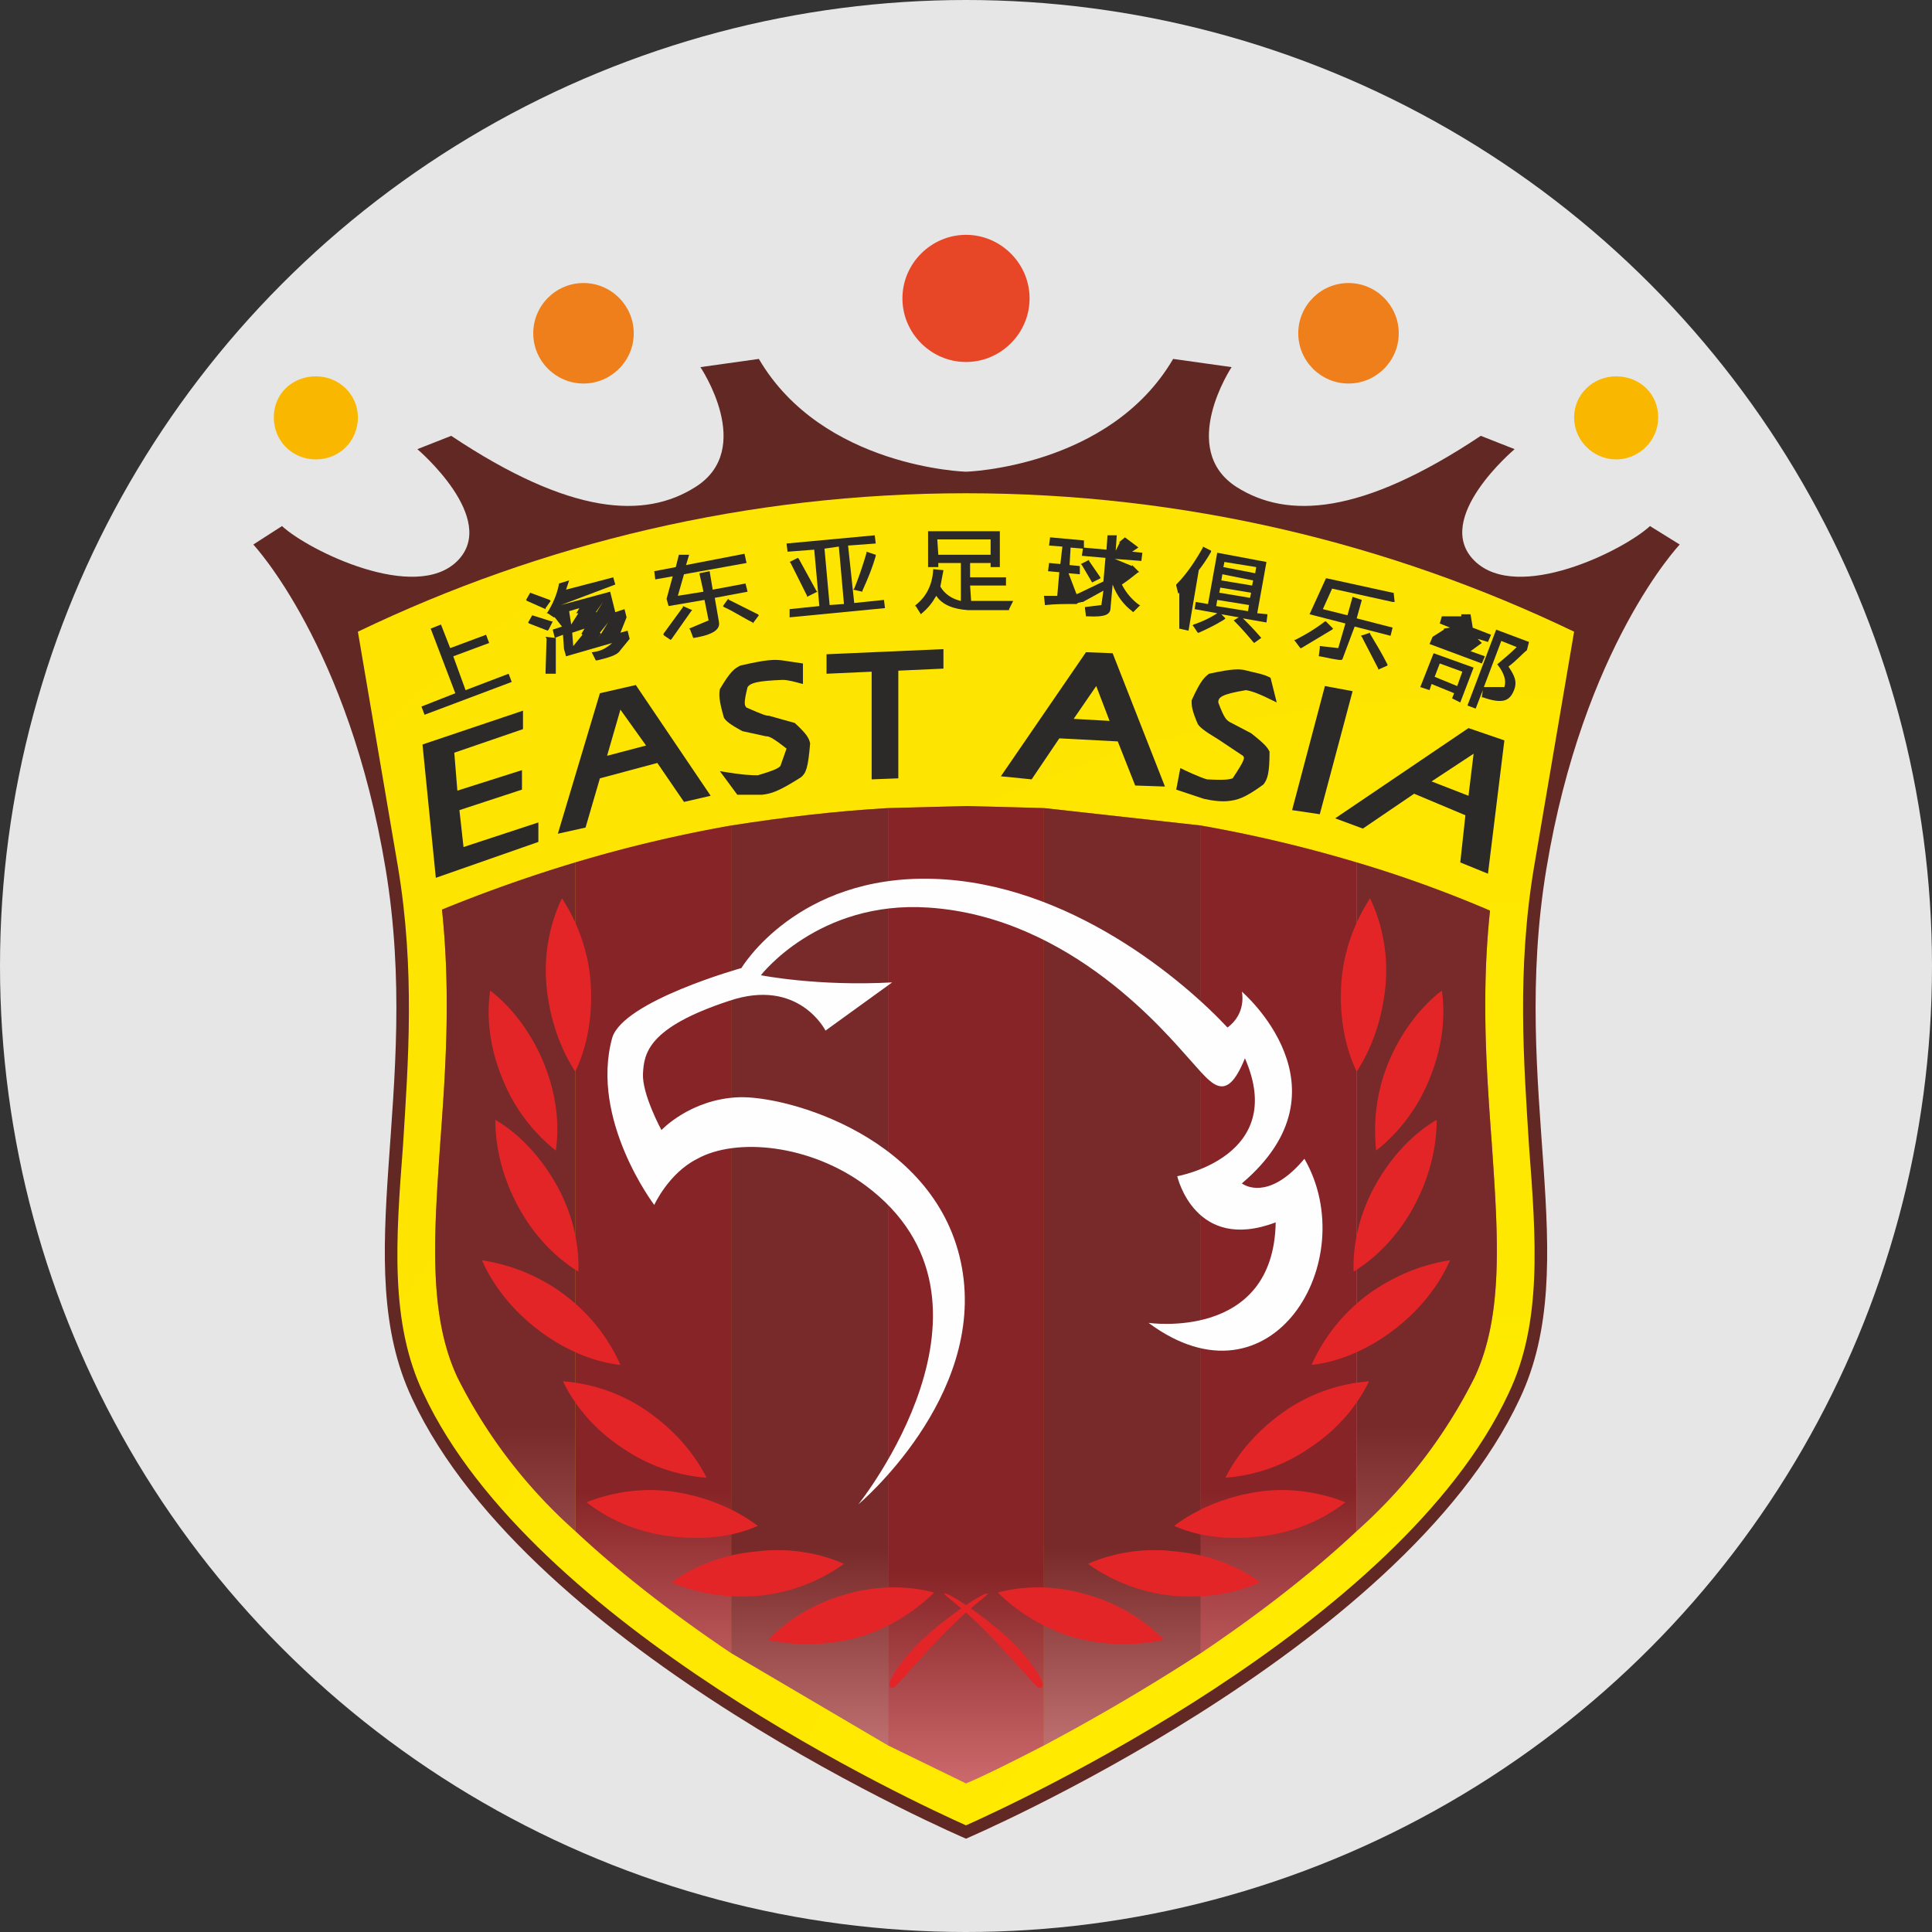 <?xml version="1.0" encoding="UTF-8"?>
<svg xmlns="http://www.w3.org/2000/svg" xmlns:xlink="http://www.w3.org/1999/xlink" width="40" height="40" viewBox="0 0 1.884 1.884" shape-rendering="geometrirecision" image-rendering="optimizeQuality" fill-rule="evenodd" xmlns:v="https://vecta.io/nano"><rect x="0" y="0" width="1.884" height="1.884" fill="#333333" stroke="none"/><style><![CDATA[.S{fill-opacity:.502}.T{fill:#e31e24}.U{fill:#c52829}]]></style><defs><radialGradient id="A" gradientUnits="SpaceOnUse" gradientTransform="matrix(1.006 -0.877 0.877 1.006 -1 1)" cx=".942" cy="1.131" r="8.085" fx=".942" fy="1.131"><stop offset="0" stop-color="#ffed00"/><stop offset="1" stop-color="#f7a707"/></radialGradient><linearGradient id="B" gradientUnits="SpaceOnUse" x1="1.247" y1="1.612" x2="1.247" y2="0.805"><stop offset="0" stop-color="#2b2a29"/><stop offset=".502" stop-color="#fefefe"/><stop offset="1" stop-color="#2b2a29"/></linearGradient><linearGradient id="C" gradientUnits="SpaceOnUse" x1="0.493" y1="1.493" x2="0.493" y2="0.841"><stop offset="0" stop-color="#2b2a29"/><stop offset=".502" stop-color="#9e9e9f"/><stop offset="1" stop-color="#2b2a29"/></linearGradient><linearGradient id="D" gradientUnits="SpaceOnUse" x1="0.942" y1="1.739" x2="0.942" y2="0.786"><stop offset="0" stop-color="#2b2a29"/><stop offset=".349" stop-color="#fefefe"/><stop offset=".651" stop-color="#fefefe"/><stop offset="1" stop-color="#2b2a29"/></linearGradient><linearGradient id="E" xlink:href="#D" x1="0.79" y1="1.702" x2="0.79" y2="0.788"/><linearGradient id="F" xlink:href="#D" x1="1.094" y1="1.702" x2="1.094" y2="0.788"/><linearGradient id="G" xlink:href="#B" x1="0.637" x2="0.637"/><linearGradient id="H" xlink:href="#C" x1="1.391" x2="1.391"/><path id="I" d="M.942.786L.866.788v.914l.076.037c.017-.007.043-.02.076-.037V.788L.942.786z"/><path id="J" d="M.713.805v.807l.153.09V.788C.814.791.764.797.713.805z"/><path id="K" d="M.561.841v.652c.047.044.1.084.152.119V.805a1.34 1.34 0 0 0-.152.036z"/><path id="L" d="M.431.887c.009.086.003.163-.002.232-.006.088-.011.164.017.224a.5.5 0 0 0 .115.15V.841a1.43 1.43 0 0 0-.13.046z"/><path id="M" d="M1.018.788v.914a2.04 2.04 0 0 0 .153-.09V.805L1.018.788z"/><path id="N" d="M1.171 1.612c.052-.035.105-.075.152-.119V.841a1.34 1.34 0 0 0-.152-.036v.807z"/><path id="O" d="M1.438 1.343c.028-.06.023-.136.017-.224-.005-.069-.011-.146-.002-.231-.042-.018-.086-.034-.13-.047v.652a.5.5 0 0 0 .115-.15z"/></defs><circle cx=".942" cy=".942" r=".942" fill="#e6e6e6"/><g fill-rule="nonzero"><path d="M1.508.847c.036-.217.13-.316.13-.316L1.609.513c-.026.024-.129.075-.171.034s.039-.109.039-.109L1.444.425c-.117.078-.189.081-.238.05-.058-.037-.005-.117-.005-.117L1.144.35C1.082.456.942.46.942.46S.802.456.74.35L.683.358s.054.08-.005.117C.629.506.557.503.44.425L.407.438s.08.068.039.109S.301.537.275.513L.247.531S.34.63.376.847s-.037.384.026.517c.116.248.54.429.54.429s.424-.181.54-.429c.063-.133-.01-.3.026-.517z" fill="#622823"/><path d="M1.004.291c0 .034-.028.062-.062.062S.88.325.88.291.908.229.942.229s.062.028.062.062z" fill="#e74726"/><path d="M.618.325c0 .027-.022.049-.049.049S.52.352.52.325.542.276.569.276.618.298.618.325z" fill="#ef7f1a"/><path d="M.349.407C.349.43.331.448.308.448S.267.43.267.407.285.367.308.367s.041.018.041.04z" fill="#fab700"/><path d="M1.266.325c0 .027.022.049.049.049s.049-.022.049-.049-.022-.049-.049-.049-.049.022-.049.049z" fill="#ef7f1a"/><path d="M1.535.407c0 .023.019.041.041.041s.041-.018.041-.041-.018-.04-.041-.04-.041.018-.041.04z" fill="#fab700"/><path d="M1.535.616C1.356.53 1.155.481.942.481S.528.53.349.616l.039.229c.017.101.01.192.005.272-.007.092-.013.173.02.242.106.227.482.4.529.421.047-.021.423-.194.529-.421.033-.069.027-.15.02-.242-.005-.08-.012-.171.005-.272l.039-.229z" fill="url(#A)"/><use xlink:href="#I" class="T"/><use xlink:href="#J" class="U"/><use xlink:href="#K" class="T"/><g class="U"><use xlink:href="#L"/><use xlink:href="#M"/></g><use xlink:href="#N" class="T"/><use xlink:href="#O" class="U"/><use xlink:href="#I" fill="url(#D)" class="S"/><use xlink:href="#J" fill="url(#E)" class="S"/><use xlink:href="#K" fill="url(#G)" class="S"/><use xlink:href="#L" fill="url(#C)" class="S"/><use xlink:href="#M" fill="url(#F)" class="S"/><use xlink:href="#N" fill="url(#B)" class="S"/><use xlink:href="#O" fill="url(#H)" class="S"/><path d="M.638 1.175s-.063-.083-.041-.163C.608.976.723.944.723.944S.777.853.91.857s.245.1.287.145c.019-.014.014-.035.014-.035s.11.094 0 .187c.007.005.03.013.061-.024.057.099-.032.249-.152.16 0 0 .122.018.124-.098-.079.03-.096-.045-.096-.045s.108-.019.066-.115c-.019.047-.033.024-.054.001S1.045.894.905.885C.798.878.742.951.742.951S.797.962.87.958l-.065.047S.779.953.711.976c-.079.026-.083.051-.084.071s.018.055.018.055.028-.03.075-.032.195.039.218.166-.101.231-.101.231.159-.198.007-.311C.79 1.116.718 1.109.68 1.13c-.028.014-.042.045-.042.045z" fill="#fefefe"/><g fill="#2b2a29"><path d="M.454.673L.442.64.477.627.474.619.439.632.43.609.42.613.444.676.411.689.414.697.499.665.496.657zM.532.594V.593L.537.586.536.585.517.578.513.585.514.586.532.594zm.01.028H.541L.532.621.533.623.532.655v.002h.01V.656.623.622z"/><path d="M.534.615L.535.614.539.606H.538L.519.6.515.607.516.608.534.615z"/><path d="M.612.615L.605.617.611.602.609.594.6.597.595.577.547.59.6.57.598.563.552.575.555.566.545.569V.57C.543.58.539.589.534.597L.533.598h.001L.54.602h.001l.007.009-.009.003.002.008.008-.003.001.014.002.007.045-.013C.589.634.584.635.578.636H.577l.001.002.003.006h.001C.6.64.603.637.605.634L.614.623.612.615zM.585.617h0l.008-.01-.01.016.003-.005L.585.617zM.567.618h0l.001.001L.559.63.558.617.57.613.567.618zM.582.597h0-.001l.007-.01-.01.016.004-.006zM.565.593h0L.562.598h.002L.557.609.555.596.565.593z"/><path d="M.697.583L.729.577.727.569.695.575.692.557.682.559.686.577.661.581.667.56.728.549.726.54.669.551.672.541h-.01L.659.553.638.557.639.565.656.562.65.584.652.591.687.585l.004.02-.019.008.001.001.003.008h.001C.701.618.702.611.701.606L.697.583z"/><path d="M.675.595L.666.591v.001L.647.618v.001L.648.62.654.624.655.623.674.596.675.595zm.036-.01L.71.584.705.591.706.592c.009.004.018.01.028.015v.001L.74.6.739.599.711.585zM.845.539a.35.35 0 0 1-.012.035L.832.575.841.577V.576C.845.567.85.556.854.542V.541L.845.538v.001z"/><path d="M.833.588L.827.532.854.53.853.522.767.53.768.538.794.536.799.591.77.594v.008L.863.593.862.585.833.588zm-.01.001h0L.809.59.804.535.818.533.823.589z"/><path d="M.787.582l.01-.005L.796.576.779.545.778.544.77.548.771.549.787.581v.001zm.16.004L.946.571h.035V.563H.946V.549h.02v.004h.009V.518h-.07v.035h.01V.549h.022v.037C.928.584.921.579.917.572L.92.556.91.555v.001C.909.571.903.582.893.59L.892.591h.001l.005.008.001-.001C.905.593.909.588.913.581.919.59.93.594.944.595h.039.001V.594L.988.586H.986.947zM.966.541h0-.051L.914.526h.052v.015z"/><path d="M1.11.534L1.109.533 1.097.524l-.006.005h.001l-.004.008.001-.015H1.08l-.001.014-.022-.002V.527L1.024.524l-.001.008.013.001-.002.017-.011-.001-.001.008.011.001-.002.023h-.013l.001.009h.001c.008-.001.018-.001.03-.001h0l.001-.001.004-.001h.001l.02-.011-.002.014-.016.002v.001l.001.008h.001c.019.001.023-.002.023-.009L1.085.57c.004.011.011.02.019.026l.001.001.001-.001.006-.006h-.001C1.104.585 1.098.578 1.094.57 1.1.566 1.105.562 1.11.558h.001L1.104.551v.001L1.087.545l.026.002.001-.008-.01-.001.006-.004zm-.06.045h0V.58L1.042.559l.011.001V.552l-.01-.001.001-.017.012.001-.001.007.023.002-.002.023-.025.012H1.05z"/><path d="M1.062.547V.546L1.054.55l.001.001.01.017.008-.004V.563zm.173.001L1.187.539l-.009.05-.012-.002-.001.007.022.004c-.006.004-.014.008-.023.011L1.163.61l.001.001.004.006h.001c.009-.004.017-.008.025-.013l.001-.001-.004-.004.017.003-.005.003.001.001c.007.007.013.014.018.02l.001.001.007-.005-.001-.001a.28.28 0 0 0-.017-.018l.023.004.001-.008-.01-.001.009-.05zM1.192.56h0l.03.006-.001.005-.03-.005.001-.006zm.033-.007h0l-.001.006-.031-.006.001-.005.031.005zm-.036.025h0L1.19.573l.03.005-.001.005-.03-.005zm-.003.013h0l.001-.006.031.005-.001.006-.031-.005z"/><path d="M1.181.538V.537L1.173.533v.001c-.008.014-.016.026-.026.036h0v.001l.002.008.001-.001v.035l.009.002.01-.059a.14.14 0 0 0 .012-.018zM1.3.613L1.293.606h-.001c-.009.007-.019.013-.029.018h-.001l.006.008h.001l.03-.018L1.3.613z"/><path d="M1.336.618V.617L1.327.62l.001.001.016.031v.001l.009-.004V.648c-.005-.01-.011-.02-.017-.03z"/><path d="M1.358.578L1.294.564h-.001l-.016.035.035.009-.007.024L1.287.63v.002L1.286.64h.001c.019.004.021.004.022.003l.012-.032.035.009.002-.008-.035-.009.005-.018-.009-.003L1.314.6 1.29.594l.009-.02.059.013h.002L1.359.578h-.001zm.04.059L1.385.67l.009.003.002-.006.022.009-.002.005.008.004.013-.034-.039-.014zm.028.018h0l-.005.014L1.399.66l.005-.013.022.008z"/><path d="M1.491.626L1.459.614l-.028.074.008.003.007-.018-.001.007h.001c.02.007.026.003.03-.006S1.477.659 1.471.65c.008-.006.013-.012.018-.016l.002-.008zM1.464.625h0l.015.006c-.006.006-.012.011-.018.016L1.46.648l.001.001c.006.008.008.015.006.021h-.02l.017-.045z"/><path d="M1.448.64L1.434.635l.011-.008-.004-.004.01.003.003-.007-.018-.007h0V.611L1.434.599h-.009v.002h-.019l-.002.007.01.004-.006.001v.001l-.011.007-.003.007.051.019.003-.007zM1.42.628h0V.627l.017-.006-.021.007h.004zM.452.826L.525.802v.019l-.1.035-.013-.13L.51.693v.018L.443.734.446.771.509.751V.77L.448.79zM.641.744L.585.759.571.807.544.813.585.676.62.668.693.776.667.782.641.744zM.592.737h0L.63.727.605.692.592.737z"/><path d="M.767.73C.753.719.75.718.747.718L.724.713C.711.706.708.703.706.7.701.683.701.677.702.672.712.655.716.652.722.649.748.643.755.643.763.644l.02.003v.02C.775.665.769.663.763.663.738.664.732.666.729.67.725.686.726.688.728.69.744.697.747.698.75.698l.025.007C.787.716.789.72.79.725.788.749.786.754.781.758.759.772.752.774.743.775H.719L.702.752c.024.004.031.004.037.004C.756.751.759.749.761.747z"/><path d="M.876.759L.85.76V.655L.806.657V.638L.92.633v.019L.876.654zM1.09.723L1.033.72l-.027.04-.03-.003.083-.121.026.001.051.13-.029-.001L1.09.723zM1.069.669h0l-.022.032.035.002-.013-.034z"/><path d="M1.245.685c-.018-.009-.024-.011-.03-.012-.024.004-.027.007-.027.012.006.016.008.017.011.019l.021.011c.014.011.016.014.018.018 0 .021-.002.027-.006.032-.019.014-.026.015-.033.016s-.016 0-.025-.002L1.147.77l.004-.021c.006.003.019.009.026.011.018.001.022 0 .025-.001.012-.018.012-.02.01-.022L1.188.721C1.173.712 1.17.709 1.168.706 1.162.692 1.162.688 1.162.683c.009-.02.013-.023.017-.026.023-.005.03-.005.037-.003s.016.003.023.007l.006.024z"/><path d="M1.26.79l.032-.121.027.005-.032.12zm.169.005l-.05-.021-.05.034-.027-.01.13-.088.035.012-.016.13-.027-.011.005-.046zm.008-.06h0l-.041.027.036.014.005-.041z"/></g><g fill="#e42527"><path d="M.561 1.045C.573 1.02.578.99.576.959S.563.899.548.876C.536.901.53.931.533.962s.013.06.028.083zm-.019.077c.004-.027 0-.057-.012-.086S.499.982.478.966c-.004.027 0 .057.012.086a.17.17 0 0 0 .052.07zm-.059-.03c0 .027.007.056.022.084s.036.05.059.064c.001-.027-.006-.057-.021-.084s-.036-.05-.06-.064zm.068.171c-.025-.019-.054-.03-.081-.034.011.025.03.049.055.068s.053.031.08.034c-.011-.025-.029-.049-.054-.068zm.056.149c.026.018.055.027.082.029-.012-.024-.032-.047-.058-.065s-.055-.027-.082-.029c.012.025.032.048.058.065zm.132.076C.718 1.472.69 1.46.659 1.455s-.062 0-.087.01c.022.017.049.029.081.033s.061.001.086-.01zm-.002.025c-.032.003-.06.014-.082.03.025.011.055.016.086.013a.17.17 0 0 0 .082-.031c-.025-.011-.055-.016-.086-.012zm.087.042a.17.17 0 0 0-.075.044c.026.006.056.006.087-.002a.18.18 0 0 0 .075-.044c-.026-.007-.057-.007-.087.002zm.139-.001c-.002-.003-.055.032-.078.06s-.018.032-.015.032.005-.004.029-.03c.043-.048.065-.06.064-.062zm.36-.509C1.311 1.02 1.306.99 1.308.959s.013-.06.028-.083c.012.025.018.055.015.086s-.013.06-.028.083zm.019.077c-.003-.027 0-.057.012-.086s.031-.054.052-.07c.004.027 0 .057-.012.086a.17.17 0 0 1-.052.07z"/><path d="M1.401 1.092c0 .027-.007.056-.022.084s-.036.05-.059.064c-.001-.027.006-.057.021-.084s.036-.05.06-.064zm-.068.171c.026-.019.054-.03.081-.034-.011.025-.03.049-.055.068s-.053.031-.08.034c.011-.025.029-.049.054-.068zm-.056.149c-.026.018-.055.027-.082.029.012-.024.032-.047.058-.065s.055-.027.082-.029c-.012.025-.032.048-.058.065zm-.132.076c.021-.016.049-.028.08-.033s.062 0 .087.01c-.022.017-.049.029-.081.033s-.061.001-.086-.01zm.002.025c.032.003.06.014.082.03-.025.011-.055.016-.086.013a.17.17 0 0 1-.082-.031c.025-.011.055-.016.086-.012zm-.087.042a.17.17 0 0 1 .075.044c-.026.006-.056.006-.087-.002a.18.18 0 0 1-.075-.044c.026-.007.057-.007.087.002zm-.139-.001c.002-.003.055.032.078.06s.018.032.015.032-.005-.004-.029-.03c-.043-.048-.065-.06-.064-.062z"/></g></g></svg>